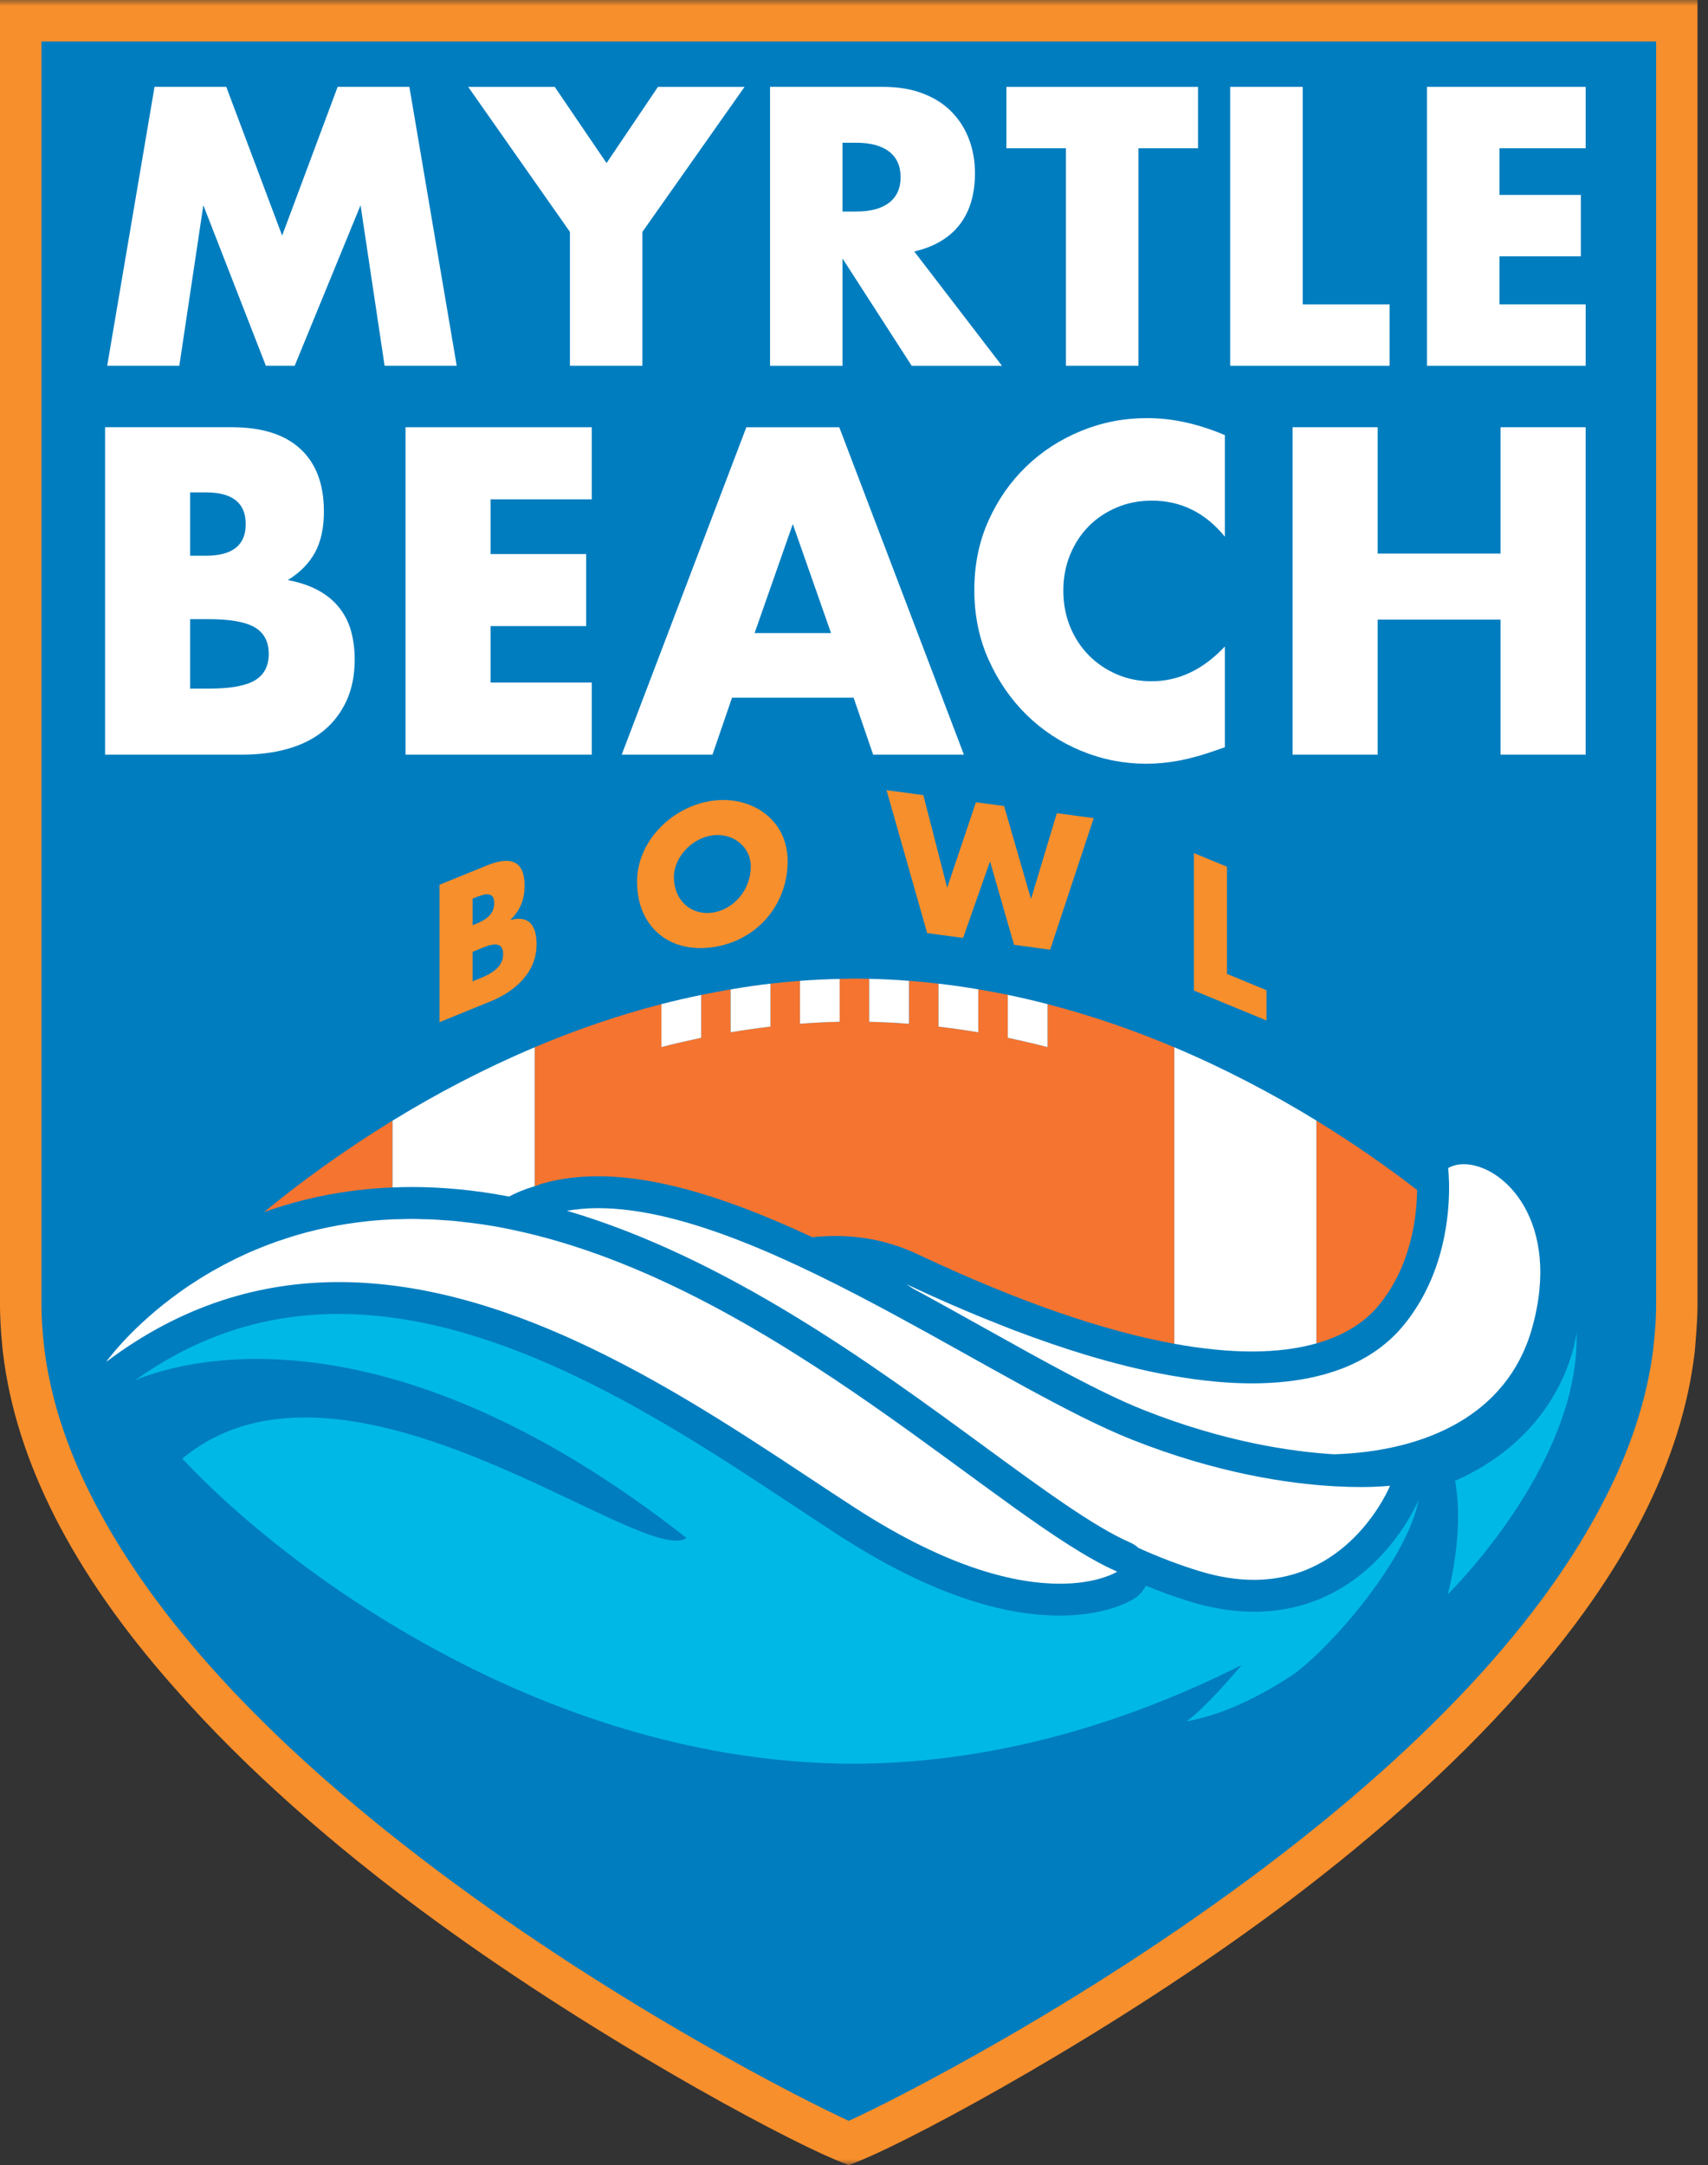 <svg width="142" height="180" viewBox="0 0 142 180" fill="none" xmlns="http://www.w3.org/2000/svg">
<rect x="0" y="0" width="142" height="180" fill="#333333" stroke="none"/>
<g clip-path="url(#clip0_2786_2)">
<mask id="mask0_2786_2" style="mask-type:luminance" maskUnits="userSpaceOnUse" x="-43" y="-1" width="227" height="182">
<path d="M-42.406 180H183.537V-9.55109e-05H-42.406V180Z" fill="white"/>
</mask>
<g mask="url(#mask0_2786_2)">
<path d="M141.135 108.497V-0H3.05176e-05V108.497C3.05176e-05 110.264 0.224 112.284 0.241 112.421C1.309 121.467 6.047 130.76 14.403 140.215C20.633 147.341 28.055 153.643 34.909 158.743C48.658 168.97 64.632 177.543 69.305 179.497C69.632 179.655 70.566 180 70.566 180C70.566 180 71.503 179.655 71.831 179.497C76.503 177.543 92.478 168.97 106.226 158.743C113.08 153.643 120.502 147.341 126.732 140.215C135.088 130.76 139.826 121.467 140.894 112.421C140.912 112.284 141.135 109.751 141.135 108.497Z" fill="#F78F2C"/>
<path d="M137.688 108.505V108.498V3.45H3.447V108.498V108.505C3.447 110.397 3.73 112.495 3.747 112.609C4.378 117.123 6.007 121.558 8.368 125.854C12.94 134.259 21.351 144.227 36.196 155.399C51.54 166.942 67.111 174.753 70.516 176.304L70.567 176.328L70.619 176.304C74.023 174.753 89.598 166.942 104.939 155.399C119.783 144.227 128.195 134.259 132.767 125.854C135.127 121.558 136.757 117.126 137.388 112.612C137.405 112.492 137.688 110.393 137.688 108.505Z" fill="#007DBF"/>
<path d="M32.637 98.724V93.169C28.671 95.598 25.087 98.203 21.955 100.771C25.043 99.671 28.595 98.889 32.637 98.724Z" fill="#F47430"/>
<path d="M109.44 93.164V111.692C111.611 111.075 113.337 110.049 114.537 108.629C117.338 105.321 117.793 101.127 117.817 98.936C115.271 96.972 112.466 95.018 109.44 93.164Z" fill="#F47430"/>
<path d="M87.088 83.484V87.054C86.613 86.93 86.131 86.813 85.652 86.699C85.031 86.555 84.411 86.413 83.784 86.282V82.712C82.974 82.544 82.154 82.395 81.331 82.254V85.824C80.897 85.752 80.462 85.686 80.025 85.621C79.363 85.521 78.698 85.431 78.026 85.352V81.782C77.213 81.689 76.393 81.61 75.569 81.544V85.114C75.108 85.08 74.646 85.052 74.181 85.028C74.008 85.018 73.833 85.011 73.657 85C73.195 84.98 72.733 84.963 72.268 84.952V81.382C71.903 81.372 71.541 81.362 71.176 81.358C71.131 81.358 71.083 81.362 71.038 81.362C70.993 81.362 70.948 81.358 70.904 81.362C70.538 81.365 70.173 81.379 69.811 81.389V84.949C68.702 84.973 67.603 85.031 66.507 85.114V81.548C65.683 81.61 64.867 81.686 64.05 81.782V85.349C63.419 85.421 62.796 85.51 62.169 85.6C61.693 85.669 61.221 85.741 60.749 85.82V82.261C59.925 82.399 59.105 82.554 58.292 82.723V86.282C58.165 86.31 58.037 86.341 57.913 86.365C56.928 86.575 55.953 86.803 54.988 87.054V83.484C51.335 84.428 47.81 85.652 44.447 87.071V98.625C44.509 98.608 44.575 98.591 44.637 98.573C44.774 98.508 44.916 98.449 45.067 98.408C46.487 98.001 48.051 97.795 49.712 97.795C55.094 97.795 61.266 99.934 67.527 102.86C69.998 102.619 73.04 102.712 76.482 104.366C84.59 108.18 91.668 110.64 97.629 111.722V87.071C94.266 85.652 90.745 84.432 87.088 83.484Z" fill="#F47430"/>
<path d="M104.236 134.002C102.558 134.002 100.793 133.723 98.995 133.175C97.709 132.782 96.472 132.33 95.26 131.838C95.053 132.258 94.736 132.623 94.329 132.889C93.964 133.126 91.938 134.322 88.106 134.322C82.779 134.322 76.604 132.082 69.757 127.661C68.51 126.855 67.207 125.994 65.829 125.081C55.723 118.396 41.884 109.244 28.181 109.244C22.002 109.244 16.451 111.049 11.241 114.75C14.832 113.248 31.723 107.958 57.07 127.865C53.538 130.442 28.746 109.981 15.152 121.273C24.463 131.186 45.888 146.561 70.856 146.637C70.888 146.637 70.915 146.637 70.946 146.637C70.977 146.637 71.008 146.637 71.036 146.637C82.865 146.599 93.895 143.129 103.223 138.433C101.899 140.004 99.984 142.151 98.647 143.116C101.665 142.571 104.722 141.072 107.561 139.191C109.439 137.806 112.271 134.86 114.521 131.672C114.928 131.097 115.314 130.514 115.676 129.929C116.792 128.113 117.633 126.3 117.94 124.715C117.319 126.107 113.401 134.002 104.236 134.002Z" fill="#00B8E6"/>
<path d="M131.075 110.715C131.075 110.715 131.044 111.088 130.903 111.708C130.51 113.469 129.252 117.249 125.413 120.408C124.207 121.401 122.743 122.331 120.975 123.117C121.179 124.24 121.237 125.398 121.217 126.504C121.206 126.973 121.182 127.428 121.148 127.872C121.113 128.286 121.072 128.685 121.027 129.064C120.772 131.104 120.355 132.562 120.355 132.562C120.355 132.562 121.451 131.49 122.939 129.684C125.238 126.893 128.473 122.342 130.086 117.252C130.627 115.543 130.985 113.775 131.061 111.99C131.082 111.567 131.089 111.139 131.075 110.715Z" fill="#00B8E6"/>
<path d="M39.642 81.447L39.291 81.588V79.135L39.573 79.021C40.469 78.656 41.83 77.966 41.83 79.345C41.83 80.603 40.455 81.116 39.642 81.447ZM39.291 74.71L39.487 74.631C40.231 74.328 41.089 74.042 41.089 75.086C41.089 76.058 40.331 76.502 39.601 76.798L39.291 76.922V74.71ZM43.615 73.649C43.615 71.468 42.35 71.192 40.469 71.96L36.541 73.556V84.982L40.779 83.256C42.716 82.47 44.611 80.913 44.611 78.518C44.611 76.926 43.966 76.082 42.45 76.488V76.457C43.305 75.637 43.615 74.679 43.615 73.649Z" fill="#F78F2C"/>
<path d="M62.421 72.029C62.421 74 60.98 75.637 59.223 75.878C57.466 76.119 56.025 74.875 56.025 72.908C56.025 71.33 57.466 69.693 59.223 69.452C60.98 69.21 62.421 70.454 62.421 72.029ZM59.223 66.575C55.967 67.019 52.965 69.858 52.965 73.311C52.965 77.008 55.591 79.255 59.223 78.755C62.855 78.256 65.484 75.289 65.484 71.595C65.484 68.139 62.479 66.127 59.223 66.575Z" fill="#F78F2C"/>
<path d="M80.07 77.98L82.292 71.66L82.323 71.664L84.305 78.552L87.306 78.959L90.927 68.022L87.864 67.608L85.731 74.7L85.7 74.696L83.478 67.016L81.135 66.698L78.764 73.759L78.733 73.755L76.765 66.109L73.706 65.696L77.082 77.577L80.07 77.98Z" fill="#F78F2C"/>
<path d="M105.295 82.328L102.005 80.97V72.059L99.258 70.926V82.352L105.295 84.843V82.328Z" fill="#F78F2C"/>
<path d="M16.906 17.065L22.103 30.41H24.501L29.976 17.065L31.975 30.41H37.97L34.035 7.223H28.071L23.457 19.587L18.812 7.223H12.847L8.912 30.41H14.908L16.906 17.065Z" fill="white"/>
<path d="M47.382 30.412H53.408V19.279L61.899 7.225H54.7L50.428 13.559L46.12 7.225H38.926L47.382 19.279V30.412Z" fill="white"/>
<path d="M70.046 11.868H71.183C72.372 11.868 73.285 12.113 73.923 12.606C74.557 13.098 74.874 13.805 74.874 14.728C74.874 15.652 74.557 16.358 73.923 16.851C73.285 17.344 72.372 17.588 71.183 17.588H70.046V11.868ZM70.046 21.492L75.797 30.413H83.302L76.011 20.91C77.672 20.521 78.93 19.776 79.781 18.681C80.632 17.585 81.056 16.155 81.056 14.391C81.056 13.405 80.897 12.482 80.58 11.624C80.26 10.762 79.791 10.001 79.164 9.346C78.54 8.691 77.744 8.171 76.783 7.795C75.818 7.413 74.691 7.223 73.399 7.223H64.02V30.413H70.046V21.492Z" fill="white"/>
<path d="M88.621 30.412H94.648V12.329H99.6V7.225H83.67V12.329H88.621V30.412Z" fill="white"/>
<path d="M115.53 25.307H108.304V7.223H102.274V30.413H115.53V25.307Z" fill="white"/>
<path d="M131.829 12.329V7.223H118.635V30.413H131.829V25.306H124.662V21.309H131.429V16.206H124.662V12.329H131.829Z" fill="white"/>
<path d="M15.809 57.253V51.477H17.36C19.141 51.477 20.416 51.705 21.188 52.163C21.956 52.621 22.343 53.355 22.343 54.365C22.343 55.375 21.956 56.109 21.188 56.567C20.416 57.025 19.141 57.253 17.36 57.253H15.809ZM15.809 40.937H17.108C19.324 40.937 20.43 41.816 20.43 43.573C20.43 45.33 19.324 46.205 17.108 46.205H15.809V40.937ZM24.003 62.235C25.158 61.898 26.14 61.391 26.946 60.719C27.752 60.044 28.376 59.213 28.824 58.228C29.268 57.242 29.489 56.109 29.489 54.834C29.489 54.017 29.392 53.245 29.203 52.525C29.01 51.801 28.69 51.154 28.245 50.575C27.801 49.996 27.222 49.51 26.512 49.114C25.802 48.714 24.941 48.421 23.931 48.228C24.941 47.604 25.695 46.84 26.188 45.937C26.681 45.034 26.929 43.897 26.929 42.525C26.929 40.261 26.277 38.532 24.979 37.326C23.679 36.123 21.777 35.52 19.276 35.52H8.735V62.742H20.106C21.55 62.742 22.849 62.573 24.003 62.235Z" fill="white"/>
<path d="M49.2 41.514V35.522H33.714V62.74H49.2V56.748H40.788V52.054H48.731V46.062H40.788V41.514H49.2Z" fill="white"/>
<path d="M65.913 43.571L69.09 52.633H62.736L65.913 43.571ZM59.235 62.74L60.858 58.009H70.968L72.591 62.74H80.137L69.776 35.522H62.05L51.689 62.74H59.235Z" fill="white"/>
<path d="M95.334 34.763C93.431 34.763 91.616 35.118 89.882 35.828C88.149 36.538 86.626 37.523 85.317 38.788C84.004 40.052 82.956 41.555 82.174 43.302C81.392 45.045 81.003 46.964 81.003 49.059C81.003 51.151 81.399 53.084 82.191 54.852C82.987 56.62 84.038 58.149 85.351 59.438C86.664 60.723 88.18 61.723 89.9 62.432C91.623 63.142 93.421 63.497 95.299 63.497C96.212 63.497 97.139 63.408 98.076 63.228C99.017 63.046 100.027 62.763 101.109 62.377L101.832 62.126V53.749C100.027 55.675 97.994 56.64 95.73 56.64C94.696 56.64 93.731 56.447 92.842 56.061C91.953 55.675 91.174 55.148 90.513 54.473C89.851 53.801 89.335 53.005 88.962 52.092C88.587 51.175 88.404 50.176 88.404 49.094C88.404 48.036 88.587 47.051 88.962 46.134C89.335 45.221 89.848 44.432 90.496 43.77C91.147 43.109 91.922 42.585 92.825 42.199C93.728 41.813 94.707 41.623 95.768 41.623C98.173 41.623 100.196 42.619 101.832 44.618V36.172C100.675 35.69 99.575 35.335 98.528 35.108C97.48 34.877 96.416 34.763 95.334 34.763Z" fill="white"/>
<path d="M124.754 46.026H114.537V35.52H107.463V62.741H114.537V51.515H124.754V62.741H131.828V35.52H124.754V46.026Z" fill="white"/>
<path d="M32.637 93.169V98.724C33.164 98.703 33.698 98.689 34.239 98.689C36.758 98.689 39.363 98.934 41.985 99.42C42.096 99.44 42.206 99.464 42.316 99.485C42.888 99.178 43.581 98.879 44.449 98.624V87.073C40.231 88.855 36.279 90.936 32.637 93.169Z" fill="white"/>
<path d="M97.629 87.072V111.723C99.951 112.143 102.112 112.364 104.09 112.364C106.085 112.364 107.877 112.133 109.441 111.692V93.164C105.802 90.934 101.843 88.85 97.629 87.072Z" fill="white"/>
<path d="M54.988 87.053C55.953 86.801 56.928 86.577 57.91 86.367C58.038 86.339 58.165 86.308 58.293 86.284V82.721C57.18 82.952 56.077 83.2 54.988 83.483V87.053Z" fill="white"/>
<path d="M60.748 82.26V85.823C61.22 85.74 61.696 85.671 62.171 85.599C62.795 85.509 63.422 85.423 64.052 85.351V81.781C62.94 81.909 61.84 82.074 60.748 82.26Z" fill="white"/>
<path d="M66.508 85.114C67.6 85.031 68.703 84.973 69.809 84.949V81.389C68.703 81.413 67.6 81.461 66.508 81.548V85.114Z" fill="white"/>
<path d="M72.267 81.381V84.951C72.732 84.961 73.194 84.982 73.656 85.002C73.832 85.009 74.007 85.019 74.183 85.026C74.645 85.054 75.11 85.082 75.568 85.116V81.546C74.476 81.46 73.377 81.405 72.267 81.381Z" fill="white"/>
<path d="M78.027 81.782V85.352C78.695 85.431 79.36 85.52 80.025 85.62C80.46 85.686 80.897 85.751 81.331 85.824V82.254C80.236 82.068 79.136 81.909 78.027 81.782Z" fill="white"/>
<path d="M83.786 86.282C84.413 86.413 85.033 86.555 85.65 86.699C86.132 86.813 86.611 86.93 87.09 87.054V83.484C85.998 83.202 84.899 82.943 83.786 82.713V86.282Z" fill="white"/>
<path d="M121.704 96.794C121.219 96.794 120.774 96.898 120.395 97.111C120.395 97.111 120.815 100.402 119.723 104.275C119.713 104.313 119.699 104.351 119.689 104.389C119.644 104.54 119.599 104.695 119.551 104.847C119.53 104.906 119.509 104.968 119.492 105.026C119.447 105.161 119.403 105.295 119.354 105.429C119.33 105.498 119.303 105.571 119.275 105.643C119.23 105.767 119.182 105.888 119.134 106.012C119.103 106.091 119.068 106.17 119.037 106.249C118.986 106.367 118.937 106.484 118.886 106.601C118.848 106.687 118.81 106.77 118.772 106.852C118.72 106.966 118.665 107.08 118.61 107.19C118.569 107.28 118.524 107.366 118.479 107.452C118.424 107.562 118.365 107.673 118.307 107.779C118.259 107.869 118.21 107.959 118.159 108.045C118.097 108.155 118.031 108.262 117.969 108.369C117.914 108.458 117.862 108.548 117.807 108.634C117.742 108.741 117.669 108.851 117.597 108.958C117.539 109.044 117.483 109.13 117.425 109.216C117.346 109.327 117.266 109.437 117.184 109.547C117.125 109.626 117.07 109.709 117.008 109.788C116.904 109.923 116.794 110.054 116.687 110.188C116.643 110.24 116.605 110.291 116.56 110.343C116.543 110.367 116.519 110.388 116.501 110.408C116.363 110.57 116.222 110.725 116.074 110.881C116.033 110.918 115.995 110.956 115.953 110.998C115.816 111.132 115.678 111.27 115.533 111.401C115.505 111.425 115.474 111.449 115.447 111.473C115.285 111.614 115.12 111.756 114.947 111.89C114.937 111.9 114.923 111.911 114.909 111.921C114.727 112.062 114.537 112.204 114.337 112.338L114.327 112.348C114.127 112.483 113.924 112.614 113.714 112.741C113.703 112.748 113.69 112.755 113.679 112.762C113.483 112.879 113.283 112.993 113.08 113.1C113.035 113.124 112.99 113.144 112.949 113.169C112.776 113.255 112.604 113.341 112.425 113.424C112.308 113.479 112.191 113.527 112.074 113.579C111.963 113.623 111.853 113.675 111.739 113.72C111.667 113.747 111.588 113.775 111.515 113.803C111.274 113.892 111.029 113.982 110.778 114.061C110.619 114.113 110.464 114.161 110.306 114.209C110.185 114.244 110.068 114.275 109.947 114.309C109.779 114.354 109.613 114.395 109.441 114.437C107.88 114.805 106.105 115.015 104.09 115.015C102.16 115.015 100.006 114.819 97.629 114.409C97.498 114.388 97.37 114.368 97.24 114.344C96.826 114.271 96.406 114.185 95.978 114.099C95.806 114.061 95.637 114.033 95.461 113.996C95.32 113.965 95.175 113.93 95.034 113.896C94.61 113.803 94.186 113.706 93.766 113.603C93.697 113.585 93.625 113.568 93.556 113.548C93.032 113.42 92.512 113.282 91.992 113.141C91.971 113.134 91.947 113.127 91.923 113.12C91.33 112.955 90.741 112.786 90.155 112.607L90.145 112.603C89.679 112.462 89.214 112.314 88.749 112.166C88.349 112.035 87.943 111.9 87.536 111.759C87.471 111.739 87.405 111.718 87.343 111.694C86.389 111.366 85.407 111.011 84.4 110.632C84.263 110.581 84.125 110.526 83.987 110.47C83.704 110.364 83.418 110.25 83.132 110.136C80.689 109.175 78.105 108.062 75.352 106.766C75.352 106.766 75.545 106.897 75.886 107.121C77.905 108.214 79.9 109.33 81.847 110.415C86.802 113.182 91.482 115.798 95.082 117.228C101.757 119.874 107.339 120.694 110.916 120.911C118.434 120.67 125.288 117.707 127.352 110.498C129.905 101.515 124.957 96.794 121.704 96.794Z" fill="white"/>
<path d="M110.914 123.568C107.093 123.351 101.17 122.493 94.106 119.692C88.889 117.621 81.873 113.379 74.527 109.403C65.919 104.741 56.861 100.447 49.714 100.447C48.822 100.447 47.964 100.523 47.133 100.664C60.423 104.572 72.591 113.482 81.756 120.202C86.698 123.82 90.963 126.945 93.934 128.234C94.202 128.348 94.44 128.509 94.65 128.696C96.297 129.443 97.989 130.095 99.771 130.639C101.401 131.135 102.886 131.349 104.236 131.349C112.4 131.349 115.566 123.523 115.566 123.523C115.566 123.523 114.684 123.634 113.092 123.634C112.472 123.634 111.741 123.613 110.914 123.568Z" fill="white"/>
<path d="M41.504 102.027C40.453 101.834 39.436 101.693 38.437 101.586C38.154 101.555 37.872 101.517 37.593 101.493C37.3 101.469 37.01 101.452 36.721 101.435C36.435 101.414 36.142 101.39 35.859 101.38C35.605 101.369 35.363 101.366 35.112 101.362C34.822 101.355 34.526 101.342 34.24 101.342C34.119 101.342 34.002 101.349 33.882 101.349C33.696 101.349 33.513 101.359 33.33 101.362C33.099 101.369 32.865 101.366 32.638 101.376C30.036 101.493 27.652 101.886 25.481 102.462C25.471 102.465 25.464 102.468 25.453 102.468C25.029 102.582 24.616 102.699 24.209 102.827C24.175 102.837 24.144 102.847 24.109 102.858C23.73 102.978 23.355 103.102 22.986 103.23C22.938 103.247 22.893 103.268 22.845 103.285C22.497 103.409 22.152 103.537 21.818 103.671C21.759 103.695 21.704 103.719 21.646 103.743C21.325 103.871 21.008 104.002 20.698 104.14C20.633 104.171 20.567 104.202 20.502 104.229C20.209 104.364 19.912 104.498 19.63 104.636C19.558 104.67 19.489 104.708 19.416 104.743C19.144 104.877 18.875 105.015 18.613 105.153C18.538 105.194 18.465 105.235 18.389 105.277C18.138 105.411 17.886 105.549 17.645 105.687C17.569 105.732 17.5 105.776 17.425 105.818C17.19 105.956 16.956 106.097 16.729 106.235C16.653 106.283 16.584 106.328 16.512 106.373C16.291 106.514 16.074 106.652 15.864 106.793C15.791 106.838 15.722 106.889 15.65 106.934C15.447 107.075 15.24 107.213 15.044 107.351C14.978 107.399 14.916 107.448 14.847 107.496C14.654 107.634 14.461 107.775 14.279 107.913C10.636 110.663 8.827 113.23 8.827 113.23C15.157 108.454 21.708 106.593 28.182 106.593C44.57 106.593 60.48 118.529 71.192 125.431C78.997 130.469 84.566 131.671 88.108 131.671C90.816 131.671 92.329 130.968 92.753 130.741C92.835 130.696 92.88 130.665 92.88 130.665C83.397 126.561 64.711 107.396 43.633 102.475C42.923 102.31 42.217 102.158 41.504 102.027Z" fill="white"/>
</g>
</g>
<defs>
<clipPath id="clip0_2786_2">
<rect width="141.136" height="180" fill="white"/>
</clipPath>
</defs>
</svg>

